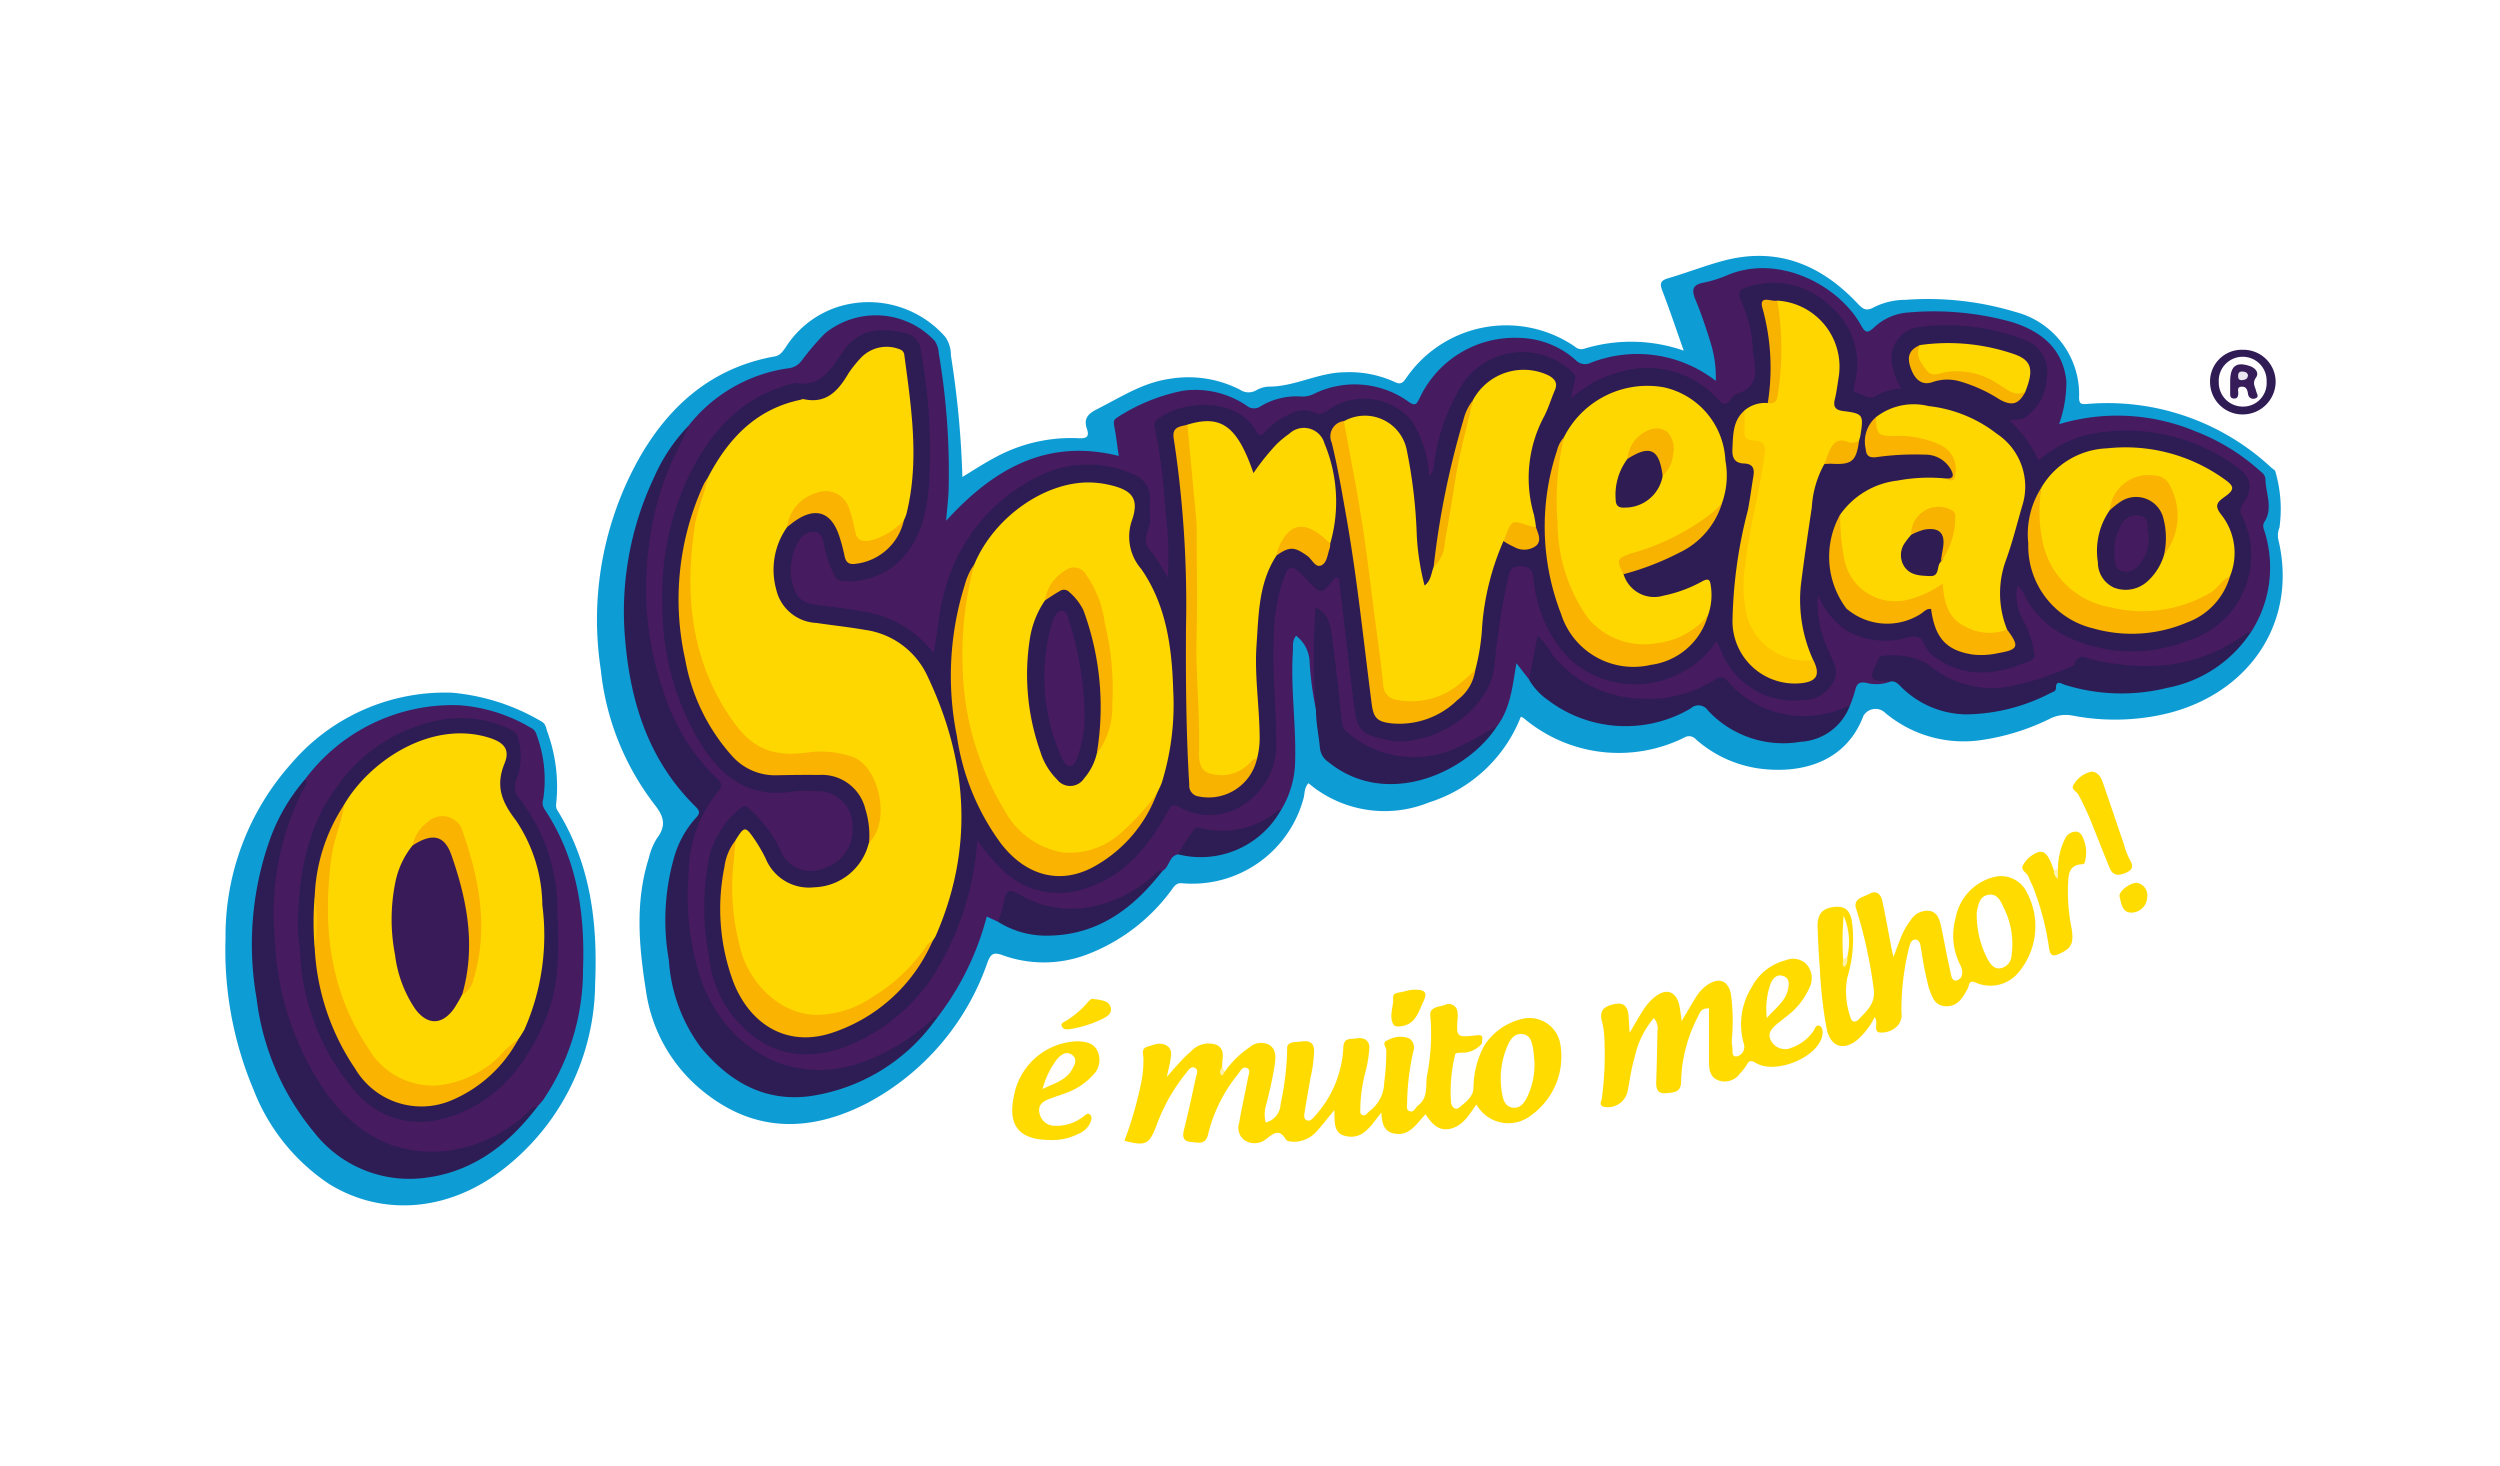 <svg xmlns="http://www.w3.org/2000/svg" xmlns:xlink="http://www.w3.org/1999/xlink" width="174" height="102" viewBox="0 0 174 102">
  <defs>
    <clipPath id="clip-path">
      <rect id="Retângulo_7249" data-name="Retângulo 7249" width="159" height="90" transform="translate(-0.011 0)" fill="none"/>
    </clipPath>
  </defs>
  <g id="Grupo_1508" data-name="Grupo 1508" transform="translate(-499 -3299)">
    <g id="Grupo_1572" data-name="Grupo 1572">
      <rect id="Retângulo_2247" data-name="Retângulo 2247" width="174" height="102" transform="translate(499 3299)" fill="#fff"/>
      <g id="Grupo_1509" data-name="Grupo 1509" transform="translate(507.011 3305.188)">
        <g id="Grupo_1509-2" data-name="Grupo 1509" transform="translate(0 -0.188)" clip-path="url(#clip-path)">
          <path id="Caminho_1997" data-name="Caminho 1997" d="M131.4,103.015q36.866,0,73.731-.015c.611,0,.749.137.749.748q-.027,35.309,0,70.619c0,.61-.138.748-.749.747q-73.731-.025-147.462,0c-.611,0-.749-.137-.749-.747q.027-35.309,0-70.619c0-.61.138-.748.749-.748q36.866.027,73.731.015" transform="translate(-52.207 -94.295)" fill="#fff"/>
          <path id="Caminho_1998" data-name="Caminho 1998" d="M480.874,147.095c-.522-1.473-.981-2.849-1.5-4.2-.2-.512-.1-.7.422-.855,1.274-.37,2.515-.86,3.8-1.205,3.752-1.012,6.823.25,9.384,2.978.385.41.612.531,1.121.253a4.846,4.846,0,0,1,2.2-.519,21.058,21.058,0,0,1,7.638.839,5.921,5.921,0,0,1,4.445,5.978c.013.42.136.459.527.433a16.726,16.726,0,0,1,12.849,4.424c.1.091.268.173.287.279a9.3,9.3,0,0,1,.284,3.9,1.474,1.474,0,0,0-.093.77c1.4,5.712-1.924,10.714-7.681,12.155a15.587,15.587,0,0,1-6.621.158,2.465,2.465,0,0,0-1.485.171,15.889,15.889,0,0,1-5.1,1.564,8.492,8.492,0,0,1-6.446-1.913.972.972,0,0,0-1.536.207c-1.142,3.04-3.971,3.939-6.717,3.713a8.411,8.411,0,0,1-4.935-2.086.622.622,0,0,0-.778-.142,10.253,10.253,0,0,1-11.22-1.346,1.049,1.049,0,0,0-.189-.086,10.107,10.107,0,0,1-6.367,5.953,8.212,8.212,0,0,1-8.414-1.329c-.295.326-.251.7-.337,1.037a8.025,8.025,0,0,1-8.443,5.928c-.435-.048-.566.227-.758.475a13,13,0,0,1-5.716,4.42,8.468,8.468,0,0,1-6.046.107c-.6-.221-.807-.1-1.031.482a17.57,17.57,0,0,1-8.348,9.8c-3.841,1.991-7.669,2.133-11.232-.631a10.948,10.948,0,0,1-4.2-7.188c-.492-3.106-.766-6.184.209-9.244a4.442,4.442,0,0,1,.553-1.345c.68-.9.494-1.531-.193-2.394a18.479,18.479,0,0,1-3.708-9.326,22.979,22.979,0,0,1,2.68-14.76c2.113-3.7,5.1-6.292,9.426-7.066.384-.069.541-.34.731-.588a6.77,6.77,0,0,1,3.488-2.8,7.092,7.092,0,0,1,7.645,2.027,2.177,2.177,0,0,1,.394,1.289,65.676,65.676,0,0,1,.8,8.462c.791-.476,1.486-.939,2.221-1.327a11.063,11.063,0,0,1,5.866-1.369c.527.03.778-.084.58-.654-.239-.688.054-1.037.688-1.357,1.642-.827,3.179-1.854,5.068-2.121a7.879,7.879,0,0,1,4.9.756,1.068,1.068,0,0,0,1.124.044,1.856,1.856,0,0,1,.849-.259c1.839.011,3.481-.986,5.316-1a7.573,7.573,0,0,1,3.478.677c.39.193.552.08.774-.238a8.448,8.448,0,0,1,11.782-2.214.634.634,0,0,0,.6.147,11.165,11.165,0,0,1,6.976.129" transform="translate(-371.692 -128.678)" fill="#0e9cd4"/>
          <path id="Caminho_1999" data-name="Caminho 1999" d="M92.819,524.634a18,18,0,0,1,4.59-12.174,14.07,14.07,0,0,1,11.161-4.917,14.825,14.825,0,0,1,6.214,1.989c.292.148.338.4.406.659a11.139,11.139,0,0,1,.64,5.1.721.721,0,0,0,.145.533c2.254,3.688,2.751,7.749,2.568,11.962a16.488,16.488,0,0,1-6.365,12.895c-3.782,2.973-8.415,3.361-12.143,1.06a13.888,13.888,0,0,1-5.261-6.554,25.016,25.016,0,0,1-1.955-10.559" transform="translate(-85.133 -465.332)" fill="#0e9cd4"/>
          <path id="Caminho_2000" data-name="Caminho 2000" d="M873.317,772.356a4.277,4.277,0,0,1,2.492-1.84,2.181,2.181,0,0,1,2.832,1.8,5.031,5.031,0,0,1-2.008,4.841,2.556,2.556,0,0,1-3.844-.724c-.46.627-.831,1.338-1.609,1.624-.761.279-1.334,0-1.933-.948-.634.657-1.131,1.6-2.265,1.325-.667-.164-.775-.763-.81-1.438-.707.848-1.243,1.934-2.519,1.623-.85-.207-.721-1.033-.755-1.8-.433.525-.8,1.008-1.2,1.45a2.118,2.118,0,0,1-1.647.756c-.182-.005-.458-.04-.526-.157-.468-.809-.888-.4-1.381-.025a1.268,1.268,0,0,1-1.456.1,1.068,1.068,0,0,1-.416-1.228c.174-1.039.42-2.066.608-3.1.043-.239.234-.6-.07-.727s-.464.227-.614.428a10.58,10.58,0,0,0-2.082,4.18c-.16.784-.746.576-1.211.54-.544-.041-.586-.4-.46-.884.3-1.178.552-2.371.81-3.56.053-.246.231-.586-.075-.72-.29-.127-.465.213-.629.412a12.583,12.583,0,0,0-2.023,3.592c-.513,1.36-.762,1.459-2.239,1.082a26.224,26.224,0,0,0,1.2-4.205,7.824,7.824,0,0,0,.124-1.534c-.005-.3-.183-.67.281-.812.438-.134.884-.344,1.332-.079.407.241.324.649.264,1.024-.05.312-.132.619-.25,1.161.425-.479.695-.8.981-1.1a6.726,6.726,0,0,1,.7-.673,1.641,1.641,0,0,1,1.787-.457c.66.324.351,1,.387,1.541-.035.159-.216.394.174.331a6.573,6.573,0,0,1,1.726-1.7,1.221,1.221,0,0,1,1.37-.179c.489.309.453.805.4,1.311a28.12,28.12,0,0,1-.629,2.936,2.26,2.26,0,0,0-.013,1.162,1.372,1.372,0,0,0,1.038-1.292,19.811,19.811,0,0,0,.46-3.851c-.052-.526.629-.441,1.022-.5.443-.063.819.03.848.6a8.992,8.992,0,0,1-.25,1.929c-.132.8-.286,1.6-.409,2.4-.031.2-.091.467.177.565.207.075.36-.1.479-.24a7.589,7.589,0,0,0,2.034-4.759c.015-.8.482-.633.86-.7.51-.093.97.062.957.677a9.079,9.079,0,0,1-.237,1.517,10.664,10.664,0,0,0-.393,2.643c.01.177-.071.421.155.5.211.074.323-.152.464-.264a2.536,2.536,0,0,0,1.043-2,16.569,16.569,0,0,0,.148-2.266c-.024-.23-.342-.521.087-.683a1.779,1.779,0,0,1,1.49-.14.756.756,0,0,1,.316.858,17.367,17.367,0,0,0-.445,3.538c.016.232-.11.552.146.668.328.149.419-.241.62-.392.7-.526.516-1.31.609-2.011a15.07,15.07,0,0,0,.243-4.2c-.1-.651.6-.636,1.008-.777a.6.6,0,0,1,.874.461,1.415,1.415,0,0,1,.016.4c-.092,1.394-.091,1.416,1.326,1.248.6-.071.325.327.377.56a1,1,0,0,1-.95.761.931.931,0,0,0-.875.981,17.155,17.155,0,0,0-.211,1.852c.006.21.011.463.274.534.215.058.34-.129.474-.258a1.863,1.863,0,0,0,.5-1.162,3.6,3.6,0,0,1,.918-2.524" transform="translate(-778.04 -705.558)" fill="#ffdb00"/>
          <path id="Caminho_2001" data-name="Caminho 2001" d="M1436.2,667.571c.263-.686.43-1.187.648-1.665a4.461,4.461,0,0,1,.552-.9,1.35,1.35,0,0,1,1.317-.649c.569.111.7.63.807,1.112.215,1,.388,2.019.619,3.02.067.289.085.854.524.685.369-.142.4-.617.178-1.063a4.493,4.493,0,0,1-.319-3.245,3.6,3.6,0,0,1,2.6-2.848,2,2,0,0,1,2.216.8,4.992,4.992,0,0,1-.437,5.822,2.537,2.537,0,0,1-2.955.719c-.311-.128-.441-.094-.516.223a1.2,1.2,0,0,1-.132.3c-.324.582-.675,1.142-1.458,1.111-.8-.032-.96-.683-1.178-1.265a24.843,24.843,0,0,1-.525-2.621c-.073-.285-.037-.765-.452-.751-.3.01-.369.43-.442.713a18.109,18.109,0,0,0-.493,4.347,1.111,1.111,0,0,1-.3.969,1.527,1.527,0,0,1-1.262.428c-.395-.117-.023-.7-.3-1.06a5.185,5.185,0,0,1-1.161,1.541c-.974.829-1.89.549-2.171-.688a30.477,30.477,0,0,1-.479-4.193c-.083-.971-.123-1.945-.161-2.919-.036-.911.336-1.337,1.192-1.416.748-.069,1.106.256,1.22,1.174a9.3,9.3,0,0,1-.35,3.771,5.434,5.434,0,0,0,.214,2.711c.074.352.336.43.59.169.578-.595,1.2-1.149,1.035-2.143a32.485,32.485,0,0,0-1.212-5.534c-.258-.73.506-.83.929-1.063.486-.267.79.045.887.5.233,1.085.423,2.178.633,3.268.028.145.065.289.144.635" transform="translate(-1312.427 -606.959)" fill="#ffdb00"/>
          <path id="Caminho_2002" data-name="Caminho 2002" d="M1250.7,736.554c.391-.653.687-1.188,1.024-1.7a3.6,3.6,0,0,1,.647-.725c.875-.754,1.61-.487,1.815.648.053.292.084.587.137.959.345-.58.652-1.115.978-1.638a2.835,2.835,0,0,1,.894-.931c.762-.478,1.357-.229,1.55.666a13.922,13.922,0,0,1,.08,3.079,2.091,2.091,0,0,0,.012.567c.075.267-.115.8.362.711a.694.694,0,0,0,.435-.919,4.9,4.9,0,0,1,.566-3.9,3.681,3.681,0,0,1,2.356-1.862,1.326,1.326,0,0,1,1.442.259,1.456,1.456,0,0,1,.242,1.594,5.021,5.021,0,0,1-1.587,2.026c-.229.19-.47.367-.7.559-.367.311-.7.654-.4,1.176a1.1,1.1,0,0,0,1.417.471,3.117,3.117,0,0,0,1.527-1.169c.108-.151.165-.486.447-.34.192.1.2.368.175.589a1.282,1.282,0,0,1-.078.315c-.559,1.416-3.243,2.432-4.535,1.676-.351-.205-.489-.205-.67.144a3.265,3.265,0,0,1-.453.571,1.3,1.3,0,0,1-1.522.481c-.568-.218-.637-.76-.638-1.295q0-1.855,0-3.716c-.568-.015-.646.324-.763.568a10.278,10.278,0,0,0-1.178,4.518c.006.788-.522.767-1.031.82-.609.064-.722-.3-.7-.809.044-1.163.063-2.327.087-3.491a1.125,1.125,0,0,0-.255-.927,6.219,6.219,0,0,0-1.331,2.714c-.242.8-.34,1.64-.509,2.462a1.411,1.411,0,0,1-1.609,1.008c-.422-.1-.193-.4-.169-.583a23.115,23.115,0,0,0,.166-4.378,4.806,4.806,0,0,0-.149-.958c-.193-.719.037-1.062.843-1.235.753-.162.969.26,1.007.892.019.317.037.634.065,1.106" transform="translate(-1145.289 -670.672)" fill="#ffdb00"/>
          <path id="Caminho_2003" data-name="Caminho 2003" d="M756.7,807.45c-2.141,0-2.944-1-2.522-3.011a4.632,4.632,0,0,1,4.474-3.857c.557.028,1.1.118,1.364.7a1.469,1.469,0,0,1-.323,1.651,4.63,4.63,0,0,1-1.876,1.244c-.377.149-.768.263-1.147.408-.46.176-.838.424-.7,1.014a1.075,1.075,0,0,0,1.045.864,3.073,3.073,0,0,0,1.977-.618c.15-.1.313-.318.489-.164s.1.4.006.607a1.528,1.528,0,0,1-.828.743,4,4,0,0,1-1.96.422" transform="translate(-691.63 -734.108)" fill="#ffdb00"/>
          <path id="Caminho_2004" data-name="Caminho 2004" d="M1605.521,626.968a4.694,4.694,0,0,1,.479-2.031.84.84,0,0,1,.759-.525c.393.019.484.373.6.679a2.394,2.394,0,0,1,.084,1.2c-.021.151-.034.382-.218.39-1.063.045-.957.89-1.01,1.539a13.305,13.305,0,0,0,.265,2.978c.15,1.039-.044,1.354-.891,1.73-.466.207-.614.073-.684-.386a18.976,18.976,0,0,0-1.127-4.3c-.091-.225-.219-.436-.294-.666-.1-.3-.567-.458-.414-.794a1.933,1.933,0,0,1,.854-.843c.55-.3.854-.072,1.207.873.038.1.071.2.106.306.081.042.063.174.172.189a.872.872,0,0,1,.111-.345" transform="translate(-1470.298 -572.531)" fill="#ffdb00"/>
          <path id="Caminho_2005" data-name="Caminho 2005" d="M1646.787,574.025c.491.019.676.419.819.832.486,1.4.956,2.807,1.436,4.209a5.561,5.561,0,0,0,.4,1.056c.258.432.265.714-.244.936-.487.212-.905.244-1.14-.323-.393-.946-.759-1.9-1.145-2.852a18.629,18.629,0,0,0-1.047-2.279c-.128-.223-.573-.37-.28-.733a1.9,1.9,0,0,1,1.2-.846" transform="translate(-1509.234 -526.317)" fill="#ffdb00"/>
          <path id="Caminho_2006" data-name="Caminho 2006" d="M1760.817,221.649a2.206,2.206,0,0,1,2.289-2.223,2.242,2.242,0,0,1,2.277,2.253,2.294,2.294,0,0,1-2.307,2.247,2.259,2.259,0,0,1-2.258-2.277" transform="translate(-1615.009 -201.081)" fill="#301c55"/>
          <path id="Caminho_2007" data-name="Caminho 2007" d="M1124.4,802.515a6.315,6.315,0,0,0-.733,2.875c0,.657-.538,1.035-.983,1.4-.3.249-.524-.044-.58-.318a10.885,10.885,0,0,1,.267-3.292c.025-.255.358-.174.562-.2a1.712,1.712,0,0,0,1.334-.658l.132.184" transform="translate(-1029.122 -735.717)" fill="#fffffe"/>
          <path id="Caminho_2008" data-name="Caminho 2008" d="M1074.193,757.273c.895-.027,1.066.172.745.842-.338.706-.535,1.571-1.545,1.7-.24.03-.465.039-.566-.179-.277-.6.062-1.214.014-1.833-.028-.363.492-.316.78-.414a3.356,3.356,0,0,1,.573-.113" transform="translate(-983.889 -694.388)" fill="#ffdb00"/>
          <path id="Caminho_2009" data-name="Caminho 2009" d="M797.626,764.86c.65.1,1.164.11,1.3.592s-.329.691-.685.868a8.194,8.194,0,0,1-2.091.644c-.254.05-.534.058-.631-.206-.081-.219.2-.287.346-.385a6.59,6.59,0,0,0,1.419-1.206,1.128,1.128,0,0,1,.337-.308" transform="translate(-729.636 -701.348)" fill="#ffdb00"/>
          <path id="Caminho_2010" data-name="Caminho 2010" d="M1685.92,667.5a.892.892,0,0,1,.7,1.056,1.1,1.1,0,0,1-1.082,1.016c-.681.007-.712-.658-.833-1.113-.094-.355.722-.981,1.217-.959" transform="translate(-1545.191 -612.055)" fill="#ffdc00"/>
          <path id="Caminho_2011" data-name="Caminho 2011" d="M1629.864,655.28v.725a.6.6,0,0,1-.283-.57l.283-.155" transform="translate(-1494.641 -600.843)" fill="#fff4b3"/>
          <path id="Caminho_2012" data-name="Caminho 2012" d="M928.986,822.514c-.042.128-.158.316-.243.232-.164-.164-.066-.386.069-.562l.174.331" transform="translate(-851.759 -753.925)" fill="#fff19f"/>
          <path id="Caminho_2013" data-name="Caminho 2013" d="M505.1,179.485l-.885-1.136c-.271,1.568-.4,3.1-1.34,4.373a8.791,8.791,0,0,1-6.384,2.339,7.113,7.113,0,0,1-4.184-1.768,1.532,1.532,0,0,1-.481-1.083c-.248-1.768-.408-3.547-.653-5.315a2.857,2.857,0,0,0-.6-1.864c-.233.026-.208.194-.206.309a40,40,0,0,0,.1,4.864,1.6,1.6,0,0,1-.195,1.395,22.194,22.194,0,0,1-.457-3.445,2.387,2.387,0,0,0-.934-1.717c-.293.35-.2.743-.225,1.109-.16,2.5.218,4.98.161,7.473a6.764,6.764,0,0,1-.983,3.545,5.783,5.783,0,0,1-5.211,1.551.884.884,0,0,0-1.021.428,3.171,3.171,0,0,1-.927,1.107c-.656.113-.6.9-1.1,1.161a9.963,9.963,0,0,1-3.276,2.217,7.638,7.638,0,0,1-6.533-.243c-.788-.4-.787-.387-1.066.423-.138.4-.171.862-.572,1.134l-.778-.365a19.5,19.5,0,0,1-3.469,7.064,13.248,13.248,0,0,1-4.172,2.9,8.435,8.435,0,0,1-8.191-.237,9.264,9.264,0,0,1-4.165-4.94,20.761,20.761,0,0,1-.834-9.068,9.428,9.428,0,0,1,1.728-4.239c.314-.462.345-.775-.075-1.186a16.428,16.428,0,0,1-4.32-8.763,22.25,22.25,0,0,1,.382-10.459,16.29,16.29,0,0,1,2.356-5.226,10.735,10.735,0,0,1,6.931-4,1.312,1.312,0,0,0,.94-.524,17.708,17.708,0,0,1,1.638-1.913,5.608,5.608,0,0,1,7.629.527,1.635,1.635,0,0,1,.277.834,49.1,49.1,0,0,1,.689,9.625c-.033.635-.105,1.268-.174,2.064,3.3-3.614,7-5.758,12.017-4.516-.106-.722-.186-1.412-.318-2.092-.056-.285-.025-.456.239-.6a12.951,12.951,0,0,1,4.563-1.847,6.37,6.37,0,0,1,4.406,1.031.8.8,0,0,0,1,.043,4.842,4.842,0,0,1,2.807-.67,1.774,1.774,0,0,0,.862-.171,6.424,6.424,0,0,1,6.637.553c.473.33.549.1.735-.253a7.3,7.3,0,0,1,6.887-4.21,6.072,6.072,0,0,1,4.009,1.567.879.879,0,0,0,1.012.171,8.9,8.9,0,0,1,8.714,1.255,7.968,7.968,0,0,0-.378-2.71c-.3-.982-.629-1.962-1.023-2.91-.282-.68-.268-1.068.571-1.219a8.656,8.656,0,0,0,1.7-.545c3.613-1.468,7.748.8,9.247,3.526.308.56.483.525.909.131a3.849,3.849,0,0,1,2.427-1.037,20.123,20.123,0,0,1,7.171.676c2.024.638,3.528,1.829,3.777,4.094a8.742,8.742,0,0,1-.508,3.009,14.09,14.09,0,0,1,9.452.48,14.53,14.53,0,0,1,4.612,2.843.682.682,0,0,1,.3.468c0,1,.559,2.02-.071,3.008-.19.3,0,.57.066.853a8.286,8.286,0,0,1-1.016,6.842,10.055,10.055,0,0,1-6.062,2.476,13.048,13.048,0,0,1-4.993-.383,1.18,1.18,0,0,0-1.033.2,12.862,12.862,0,0,1-4.386,1.654,7.307,7.307,0,0,1-6.359-1.729c-.782-.673-1.758-.405-2.654-.279-.379.053-.446.52-.5.864-.061.418.31.356.553.421a.563.563,0,0,1,.343.2,2.7,2.7,0,0,1-1.66.085c-.559-.108-.69.12-.794.56a10.149,10.149,0,0,1-.332.977,4.619,4.619,0,0,1-4.038.942,7.613,7.613,0,0,1-4.427-2.218.8.8,0,0,0-1.129-.133,9.04,9.04,0,0,1-10.146-.728,11.5,11.5,0,0,1-1.86-2.181c-.318.863-.148,1.825-.753,2.553" transform="translate(-406.683 -138.188)" fill="#461b60"/>
          <path id="Caminho_2014" data-name="Caminho 2014" d="M432.171,283.324c-.488,1.224-1.158,2.364-1.608,3.608a22.019,22.019,0,0,0-1.3,6.471,21.523,21.523,0,0,0,1.179,8.442,14.378,14.378,0,0,0,3.7,6.016c.354.32.439.509.066.954a8.932,8.932,0,0,0-2.018,5.523,18.84,18.84,0,0,0,.952,7.823c1.908,4.8,6.7,7.48,11.947,5.135a13.99,13.99,0,0,0,4.044-2.666c.084-.081.164-.249.323-.089A13.047,13.047,0,0,1,440.474,330c-3.1.347-5.485-1.068-7.431-3.4a11.38,11.38,0,0,1-2.234-6.086,15.925,15.925,0,0,1,.365-7.155A6.89,6.89,0,0,1,432.7,310.6c.309-.32.247-.5-.042-.78-3.223-3.177-4.51-7.176-4.887-11.558a21.835,21.835,0,0,1,1.986-11.3,12.28,12.28,0,0,1,2.416-3.638" transform="translate(-392.267 -259.687)" fill="#2e1c54"/>
          <path id="Caminho_2015" data-name="Caminho 2015" d="M1188.469,462.843l.587-3.047a4.916,4.916,0,0,1,1.046,1.333,8.031,8.031,0,0,0,5.542,2.992,8.7,8.7,0,0,0,5.794-1.293c.4-.233.537-.194.879.162a7.024,7.024,0,0,0,8.5,1.618,3.885,3.885,0,0,1-3.456,2.567,7.152,7.152,0,0,1-6.445-2.182.79.79,0,0,0-1.2-.139,8.942,8.942,0,0,1-9.943-.59,4.455,4.455,0,0,1-1.312-1.423" transform="translate(-1090.056 -421.546)" fill="#2e1c54"/>
          <path id="Caminho_2016" data-name="Caminho 2016" d="M1478.032,460.454c-1.456-.044-1.517-.144-.875-1.454a.711.711,0,0,1,.221-.315,5.131,5.131,0,0,1,3.214.515,6.961,6.961,0,0,0,5.482,1.637,19.432,19.432,0,0,0,4.464-1.4c.1-.035.26-.071.283-.142.3-.932.916-.446,1.45-.332,3.766.81,7.336.515,10.538-1.864a.819.819,0,0,1,.31-.068,8.941,8.941,0,0,1-5.785,3.851,13.237,13.237,0,0,1-7.133-.2c-.26-.079-.635-.385-.641.252,0,.184-.2.242-.344.3a13.065,13.065,0,0,1-5.916,1.5,6.528,6.528,0,0,1-4.513-1.916c-.215-.222-.416-.424-.755-.374" transform="translate(-1354.482 -419.013)" fill="#2e1c54"/>
          <path id="Caminho_2017" data-name="Caminho 2017" d="M1007.439,442.983a45.479,45.479,0,0,1-.029-7.144c.987.5,1.051,1.374,1.158,2.177.255,1.915.466,3.837.663,5.759a1.115,1.115,0,0,0,.446.819,7.105,7.105,0,0,0,7.833.89c.875-.393,1.691-.914,2.535-1.376-2.1,3.263-7.7,5.781-11.733,2.509a1.341,1.341,0,0,1-.6-.983c-.081-.884-.277-1.757-.276-2.65" transform="translate(-923.856 -399.573)" fill="#2e1c54"/>
          <path id="Caminho_2018" data-name="Caminho 2018" d="M741.976,660.993a9.674,9.674,0,0,0,.446-1.47c.109-.751.4-.825,1.007-.457,3.042,1.844,6.649,1.029,9.252-1.175.222-.188.382-.478.741-.43-2.024,2.618-4.5,4.47-7.97,4.5a6.287,6.287,0,0,1-3.477-.973" transform="translate(-680.535 -602.839)" fill="#2e1c54"/>
          <path id="Caminho_2019" data-name="Caminho 2019" d="M893.465,609.311a11.624,11.624,0,0,1,1.077-1.678c.113-.2.245-.222.467-.161a6.006,6.006,0,0,0,5.381-1.193.629.629,0,0,1,.234-.054,6.394,6.394,0,0,1-7.159,3.086" transform="translate(-819.48 -555.85)" fill="#2e1c54"/>
          <path id="Caminho_2020" data-name="Caminho 2020" d="M133.392,523.268a12.794,12.794,0,0,1,10.762-5.178,11.423,11.423,0,0,1,4.99,1.582.727.727,0,0,1,.382.486,8.969,8.969,0,0,1,.459,4.463.816.816,0,0,0,.08.691c2.263,3.391,2.834,7.2,2.69,11.163a16.174,16.174,0,0,1-2.735,9.028c-.139.2-.308.371-.463.556a11.651,11.651,0,0,1-4.005,2.7,8.861,8.861,0,0,1-10.144-2.669,19.575,19.575,0,0,1-4.2-10.563,21.309,21.309,0,0,1,1.045-9.843c.3-.849.844-1.569,1.138-2.413" transform="translate(-120.187 -475.006)" fill="#461b60"/>
          <path id="Caminho_2021" data-name="Caminho 2021" d="M118.862,580.71c.269.21.039.4-.048.566a19,19,0,0,0-2.047,10.444,20.268,20.268,0,0,0,3.516,10.709c2.05,2.859,4.756,4.468,8.364,4.134A9.994,9.994,0,0,0,134.234,604c.24-.2.4-.534.793-.5-2.089,2.743-4.712,4.682-8.236,4.97a8.406,8.406,0,0,1-7.3-3.234,17.935,17.935,0,0,1-3.984-9.287,21.814,21.814,0,0,1,.891-10.977,13.13,13.13,0,0,1,2.465-4.264" transform="translate(-105.658 -532.448)" fill="#2e1c54"/>
          <path id="Caminho_2022" data-name="Caminho 2022" d="M1167.087,796.576a5.261,5.261,0,0,1-.556,2.423c-.2.359-.469.7-.943.643s-.662-.447-.733-.858a5.772,5.772,0,0,1,.4-3.554c.192-.4.461-.76.977-.712.549.051.654.517.744.933a9.05,9.05,0,0,1,.109,1.124" transform="translate(-1068.297 -728.547)" fill="#fff"/>
          <path id="Caminho_2023" data-name="Caminho 2023" d="M1564.715,678.876a2.063,2.063,0,0,1,0-.4c.1-.509.194-1.086.809-1.188.6-.1.848.421,1.04.861a5.615,5.615,0,0,1,.564,3.382.944.944,0,0,1-.737.871c-.487.083-.726-.286-.932-.644a6.671,6.671,0,0,1-.749-2.877" transform="translate(-1435.138 -621.013)" fill="#fff"/>
          <path id="Caminho_2024" data-name="Caminho 2024" d="M1451.952,698.113a19.593,19.593,0,0,1,.036-3.046,4.619,4.619,0,0,1,.249,2.889c-.068.1-.107.256-.285.157" transform="translate(-1331.68 -637.335)" fill="#fffdf4"/>
          <path id="Caminho_2025" data-name="Caminho 2025" d="M1452.071,730.111l.285-.157a.851.851,0,0,1-.176.681c-.253-.133-.091-.347-.11-.524" transform="translate(-1331.798 -669.333)" fill="#fff2a8"/>
          <path id="Caminho_2026" data-name="Caminho 2026" d="M1388.007,748.263a5.209,5.209,0,0,1,.26-2.388c.152-.379.431-.683.868-.546.46.145.43.566.344.951-.182.821-.859,1.274-1.472,1.982" transform="translate(-1273.046 -683.405)" fill="#fffefc"/>
          <path id="Caminho_2027" data-name="Caminho 2027" d="M779.583,813.054a5.73,5.73,0,0,1,1.034-2.111c.264-.276.6-.547,1-.274.429.3.194.7.02,1.018-.42.769-1.235.958-2.052,1.367" transform="translate(-715.028 -743.26)" fill="#fffefd"/>
          <path id="Caminho_2028" data-name="Caminho 2028" d="M1769.842,228.823a1.666,1.666,0,0,1-1.683-1.708,1.667,1.667,0,1,1,3.33-.022,1.635,1.635,0,0,1-1.647,1.73" transform="translate(-1621.743 -206.525)" fill="#fefeff"/>
          <path id="Caminho_2029" data-name="Caminho 2029" d="M553.831,172.794a8.636,8.636,0,0,1,2.012,2.769,8.827,8.827,0,0,1,3.238-1.748,12.947,12.947,0,0,1,7.945.708,13.1,13.1,0,0,1,2.54,1.426c1.093.767,1.253,1.476.553,2.586-.155.246-.308.446-.148.8a6.211,6.211,0,0,1-3.691,8.76,10.531,10.531,0,0,1-8.653-.364,6.409,6.409,0,0,1-2.751-2.777,1.339,1.339,0,0,0-.495-.666,3.5,3.5,0,0,0,.441,2.475,6.932,6.932,0,0,1,.722,2.129c.03.253.089.461-.228.6-2.214.94-4.4,1.322-6.563-.16a2.285,2.285,0,0,1-.842-.966c-.264-.622-.645-.608-1.209-.472a5.493,5.493,0,0,1-4.145-.444,5.658,5.658,0,0,1-2.068-2.529,7.958,7.958,0,0,0,.776,3.956c.234.612.676,1.185.39,1.926a2.366,2.366,0,0,1-2.252,1.442,5.421,5.421,0,0,1-5.637-3.4c-.086-.2-.173-.39-.318-.715a6.356,6.356,0,0,1-2.324,2.13,6.766,6.766,0,0,1-8.044-1.01,9.109,9.109,0,0,1-2.358-5.325c-.076-.469-.051-.915-.784-.989-.708-.072-.862.216-1.008.777a49.753,49.753,0,0,0-.952,6.221c-.343,2.671-3.168,4.67-5.5,5.068a4.526,4.526,0,0,1-1.755.058c-2.059-.429-2.3-.625-2.544-2.646q-.494-4.168-.986-8.336c-.015-.129.03-.295-.124-.356-.2-.081-.265.11-.366.23-.78.928-.782.927-1.634.072-.019-.019-.039-.038-.057-.058-1.38-1.566-1.442-.969-1.906.472a12.389,12.389,0,0,0-.47,3.188c-.133,2.6.162,5.192.161,7.79,0,3.226-3.465,6.065-6.713,4.288-.537-.294-.658-.047-.878.355-1.309,2.382-2.983,4.435-5.676,5.289a5.574,5.574,0,0,1-5.8-1.3,11.851,11.851,0,0,1-1.743-2.074,20.064,20.064,0,0,1-2.323,8.174,12.908,12.908,0,0,1-6.97,6.265c-3.144,1.11-5.956.4-8.186-2.824a8.244,8.244,0,0,1-1.207-3.572,17.673,17.673,0,0,1,.064-7,6.36,6.36,0,0,1,2.166-3.262c.313-.272.471-.055.677.127a9.235,9.235,0,0,1,2.071,2.781,2.268,2.268,0,0,0,3.109,1.258,2.756,2.756,0,0,0,1.912-2.8,2.4,2.4,0,0,0-2.585-2.525,7.142,7.142,0,0,0-1.546.009c-3.205.53-5.184-1.17-6.649-3.689a18.457,18.457,0,0,1-2.448-9.293,19.513,19.513,0,0,1,1.724-8.742c1.542-3.239,3.756-5.8,7.449-6.691.026-.006.054-.029.077-.025,1.807.357,2.511-1.033,3.309-2.165,1.132-1.606,2.606-1.72,4.4-1.276a1.319,1.319,0,0,1,1.028,1.2,38.761,38.761,0,0,1,.585,9.03c-.143,2.128-.523,4.243-2.27,5.806a5.08,5.08,0,0,1-3.842,1.185c-.308-.014-.4-.235-.518-.446a8.2,8.2,0,0,1-.688-2.069c-.092-.352-.152-.8-.6-.883a1.132,1.132,0,0,0-1.15.616,3.917,3.917,0,0,0-.333,3.362,1.518,1.518,0,0,0,1.256,1.038c1.2.194,2.409.3,3.6.531a7.517,7.517,0,0,1,4.843,2.879c.31-1.4.333-2.75.7-4.038a12.384,12.384,0,0,1,6.476-8.2,7.7,7.7,0,0,1,6.65-.239A1.751,1.751,0,0,1,494,178.212c.006.488-.029.979.009,1.464.056.707-.7,1.374,0,2.136a13.4,13.4,0,0,1,1.243,1.93,27.89,27.89,0,0,0-.186-4.915,40.362,40.362,0,0,0-.731-5.6.512.512,0,0,1,.237-.553c1.8-1.362,5.53-1.49,6.859.9.238.427.431.169.612-.025a4.587,4.587,0,0,1,1.565-1.142,2.077,2.077,0,0,1,1.87-.168c.478.255.765-.079,1.088-.288a4.354,4.354,0,0,1,5.653.848,7.975,7.975,0,0,1,1.223,3.876c.4-.433.313-.968.423-1.427a13.8,13.8,0,0,1,1.968-5.111,5.029,5.029,0,0,1,7.562-.728.472.472,0,0,1,.186.549c-.109.38-.163.776-.27,1.314a7.764,7.764,0,0,1,3.2-1.8,6.64,6.64,0,0,1,7.041,1.856c.37.4.558.387.857.011.118-.147.246-.341.407-.39,1.94-.586,1.162-2.139,1.139-3.35a9.117,9.117,0,0,0-.834-3.2c-.22-.542-.061-.744.473-.908a5.721,5.721,0,0,1,5.789,1.345,5.275,5.275,0,0,1,1.712,5.215c-.053.27-.2.789-.008.8.481.03.867.531,1.387.253a3.974,3.974,0,0,1,1.832-.542,4.56,4.56,0,0,1-.662-1.8,2.182,2.182,0,0,1,1.934-2.484,14.735,14.735,0,0,1,7.474.973,2.3,2.3,0,0,1,1.362,2.593,3.3,3.3,0,0,1-1.58,2.762c-.278.161-.587.065-1.009.186" transform="translate(-421.98 -149.519)" fill="#2e1c54"/>
          <path id="Caminho_2030" data-name="Caminho 2030" d="M153.409,543.017c.112-3.221.623-6.335,2.547-9.048a11.326,11.326,0,0,1,7.6-4.944,7.818,7.818,0,0,1,4.812.782.639.639,0,0,1,.362.489,4.568,4.568,0,0,1-.082,2.865,1.218,1.218,0,0,0,.2,1.395,12.617,12.617,0,0,1,2.629,7.831c.094,2.51.185,5.058-.8,7.435-1.4,3.381-3.576,6.1-7.31,7.024a5.866,5.866,0,0,1-6.1-2.091,15.908,15.908,0,0,1-3.71-9.8,12.426,12.426,0,0,1-.146-1.933" transform="translate(-140.694 -484.953)" fill="#2e1c54"/>
          <path id="Caminho_2031" data-name="Caminho 2031" d="M1777.747,232.872c0-1.085.412-1.415,1.372-1.087.388.133.663.465.424.8-.274.384-.057.634.014.948.036.163.221.39-.03.488a.369.369,0,0,1-.538-.316c-.044-.249-.106-.494-.432-.487-.364.008-.235.3-.247.484-.014.228-.077.364-.332.338-.226-.023-.229-.191-.231-.354,0-.271,0-.541,0-.812" transform="translate(-1630.538 -212.305)" fill="#361d59"/>
          <path id="Caminho_2032" data-name="Caminho 2032" d="M482.4,225.983c1.4-2.7,3.32-4.791,6.449-5.455.079-.017.165-.066.236-.051,1.61.355,2.433-.61,3.142-1.821a8.547,8.547,0,0,1,.866-1.073,2.473,2.473,0,0,1,2.752-.546.445.445,0,0,1,.253.377c.486,3.674,1.064,7.346.15,11.038a3.526,3.526,0,0,1-.177.449,3.079,3.079,0,0,1-2.227,1.586c-.863.159-1.127.015-1.368-.813-.128-.44-.2-.895-.372-1.323a1.627,1.627,0,0,0-2.537-.922,4.545,4.545,0,0,0-1.629,1.957,5.135,5.135,0,0,0-.758,4.332,3,3,0,0,0,2.789,2.335c1.125.168,2.258.287,3.377.482a5.632,5.632,0,0,1,4.318,3.128c2.855,5.956,3.311,12.033.61,18.194a2.41,2.41,0,0,1-.217.335,12.4,12.4,0,0,1-3.009,3.361,9.813,9.813,0,0,1-4.253,1.911,4.439,4.439,0,0,1-3.336-.687,6.74,6.74,0,0,1-3.021-4.17,18.022,18.022,0,0,1-.474-5.945,8.668,8.668,0,0,1,.382-1.48c.616-.992.684-1,1.324-.07a11.5,11.5,0,0,1,.773,1.329,3.257,3.257,0,0,0,3.387,2.013,4.043,4.043,0,0,0,3.6-2.489c.087-.2.139-.408.207-.613a4.926,4.926,0,0,0,.008-4.528,2.484,2.484,0,0,0-1.8-1.376,7.434,7.434,0,0,0-2.581-.119,5.286,5.286,0,0,1-5.474-2.575,18.352,18.352,0,0,1-1.39-16.77" transform="translate(-441.167 -198.698)" fill="gold"/>
          <path id="Caminho_2033" data-name="Caminho 2033" d="M710.168,336.579c1.364-3.274,4.914-5.781,8.105-5.7a6.736,6.736,0,0,1,1.363.184c1.52.356,2.006.948,1.523,2.4a3.442,3.442,0,0,0,.628,3.438c1.742,2.5,2.138,5.451,2.225,8.427a18.293,18.293,0,0,1-.782,6.406c-.093.278-.238.539-.359.808a8.87,8.87,0,0,1-3.269,3.534,4.8,4.8,0,0,1-6.229-.743,13.266,13.266,0,0,1-3.412-6.458,20.419,20.419,0,0,1-.119-11.38c.093-.311.223-.606.328-.911" transform="translate(-650.368 -303.299)" fill="gold"/>
          <path id="Caminho_2034" data-name="Caminho 2034" d="M1040.151,238.074a4.012,4.012,0,0,1,5.283-1.731c.439.249.643.528.424,1.034-.257.594-.44,1.225-.736,1.8a9.078,9.078,0,0,0-.719,6.843,7.872,7.872,0,0,1,.144.874c-.386.295-.738.059-1.043-.126-.375-.227-.511-.084-.663.243-.143.307-.177.7-.555.856a18.233,18.233,0,0,0-1.479,5.852,15.1,15.1,0,0,1-.479,3.107,2.478,2.478,0,0,1-1.034,1.212,5.512,5.512,0,0,1-4.107,1.182c-1.153-.2-1.445-.555-1.576-1.726-.344-3.068-.734-6.129-1.153-9.187-.35-2.55-.8-5.083-1.313-7.6a1.447,1.447,0,0,1,.033-1.181,2.969,2.969,0,0,1,4.392,2.085,35.086,35.086,0,0,1,.682,5.873,17.544,17.544,0,0,0,.542,3.479c.458-.347.459-.868.632-1.3a13.666,13.666,0,0,0,.882-3.783,38.636,38.636,0,0,1,1.844-7.8" transform="translate(-945.655 -216.208)" fill="gold"/>
          <path id="Caminho_2035" data-name="Caminho 2035" d="M898.992,279.658c2.353-.72,3.467.087,4.6,3.371a16.28,16.28,0,0,1,1.617-2.019,7.041,7.041,0,0,1,.875-.72,1.483,1.483,0,0,1,2.449.676,10.5,10.5,0,0,1,.4,6.965c-.359.1-.523-.2-.741-.369-1.107-.878-1.786-.762-2.534.457a7.033,7.033,0,0,0-.463.748c-1.247,1.9-1.24,4.079-1.39,6.228-.148,2.109.194,4.2.215,6.3a5.708,5.708,0,0,1-.179,1.6,3.1,3.1,0,0,1-2.788,1.372,1.245,1.245,0,0,1-1.368-1.124,5.939,5.939,0,0,1-.13-1.129c-.212-4.578-.153-9.158-.168-13.739a71.646,71.646,0,0,0-.55-7.534c-.041-.375-.143-.757.155-1.083" transform="translate(-824.361 -256.102)" fill="gold"/>
          <path id="Caminho_2036" data-name="Caminho 2036" d="M1213.812,262.755a2.225,2.225,0,0,0,2.776,1.492,9.374,9.374,0,0,0,2.726-1.012c.388-.2.515-.107.562.293a4.222,4.222,0,0,1-.209,2.147,5.174,5.174,0,0,1-5.255,2.081,5.4,5.4,0,0,1-4.146-3.181,13.713,13.713,0,0,1-1.211-4.617c-.166-2.267-.33-4.55.6-6.726a6.5,6.5,0,0,1,6.962-3.485,5.464,5.464,0,0,1,4.28,5.088,5.7,5.7,0,0,1-.257,3.029,4.984,4.984,0,0,1-2.131,1.9,22.646,22.646,0,0,1-3.717,1.615c-1.021.35-1.021.35-.986,1.378" transform="translate(-1108.821 -228.79)" fill="gold"/>
          <path id="Caminho_2037" data-name="Caminho 2037" d="M1447.483,273.334a5.657,5.657,0,0,1,3.978-2.362,11.9,11.9,0,0,1,3.39-.146c.436.132.614-.022.54-.475a2.2,2.2,0,0,0-1.635-1.9,10.179,10.179,0,0,0-2.792-.381c-.974-.014-1.307-.548-1.012-1.5a4.278,4.278,0,0,1,3.677-.786,9.4,9.4,0,0,1,4.754,1.928,4.41,4.41,0,0,1,1.748,5.077c-.35,1.22-.661,2.455-1.087,3.648a6.719,6.719,0,0,0,.052,4.9c-.018.458-.393.374-.655.4-2.221.21-3.473-.743-4.044-3.066-.307-.071-.487.18-.712.3-2.177,1.147-4.565.676-5.635-1.249a5.526,5.526,0,0,1-.568-4.386" transform="translate(-1327.414 -243.521)" fill="gold"/>
          <path id="Caminho_2038" data-name="Caminho 2038" d="M1366.819,185.745a2.192,2.192,0,0,1,1.61-.507c.543-.413.506-1.036.579-1.615a20.115,20.115,0,0,0-.021-4.745.9.9,0,0,1,.111-.771,4.608,4.608,0,0,1,4.265,5.347c-.082.508-.142,1.022-.266,1.52-.131.528.053.752.575.817,1.387.174,1.438.254,1.212,1.669-.021.133-.066.262-.1.393a.523.523,0,0,1-.664.3,1.006,1.006,0,0,0-1.331.78,1.088,1.088,0,0,1-.426.557,7.029,7.029,0,0,0-.866,3c-.271,1.812-.541,3.624-.765,5.442a10.061,10.061,0,0,0,.865,5.2,1.311,1.311,0,0,1-1.231.182,4.535,4.535,0,0,1-3.785-4.346,29,29,0,0,1,.9-7.213c.183-.9.33-1.806.434-2.72.061-.539-.042-.9-.642-1a.754.754,0,0,1-.606-.486,3.687,3.687,0,0,1-.081-.991,1.641,1.641,0,0,1,.23-.816" transform="translate(-1253.405 -163.184)" fill="#ffd600"/>
          <path id="Caminho_2039" data-name="Caminho 2039" d="M1615.594,304.217a5.56,5.56,0,0,1,4.563-2.688,11.8,11.8,0,0,1,8.135,2.137c.736.514.746.737.013,1.256-.529.375-.7.617-.205,1.239a4.291,4.291,0,0,1,.592,4.287c-1.8,2.438-4.414,2.694-7.124,2.566a6.817,6.817,0,0,1-3.176-.909,6.63,6.63,0,0,1-2.8-7.889" transform="translate(-1481.501 -276.326)" fill="gold"/>
          <path id="Caminho_2040" data-name="Caminho 2040" d="M475.672,327.375c-.208,1.143-.72,2.2-.893,3.358-.687,4.6-.289,9.033,2.3,13.018,1.449,2.233,2.824,3.154,5.813,2.678a6.693,6.693,0,0,1,2.717.293c1.954.5,2.9,4.478,1.307,6.021a6.126,6.126,0,0,0-.254-2.321,3.118,3.118,0,0,0-3.265-2.393c-.975-.014-1.951,0-2.927.021a3.992,3.992,0,0,1-3.1-1.356,13.6,13.6,0,0,1-3.252-6.707,19.165,19.165,0,0,1,1.3-12.207,3.539,3.539,0,0,1,.256-.406" transform="translate(-434.44 -300.091)" fill="#f9b300"/>
          <path id="Caminho_2041" data-name="Caminho 2041" d="M704.22,399.781a24.221,24.221,0,0,0-.809,7.276,19.989,19.989,0,0,0,2.893,9.805,5.694,5.694,0,0,0,4.049,2.966,5.324,5.324,0,0,0,4.135-1.411,17.333,17.333,0,0,0,2.434-2.678,9.615,9.615,0,0,1-4.491,5.144c-2.3,1.2-4.655.554-6.376-1.7a16.613,16.613,0,0,1-3.045-7.437,21.173,21.173,0,0,1,.561-10.584,4.3,4.3,0,0,1,.65-1.384" transform="translate(-644.42 -366.501)" fill="#f9b300"/>
          <path id="Caminho_2042" data-name="Caminho 2042" d="M1022.688,279.4c.417,2.3.876,4.592,1.24,6.9.352,2.226.61,4.467.9,6.7.21,1.6.446,3.19.6,4.792a1.053,1.053,0,0,0,.95,1.01,5.22,5.22,0,0,0,4.448-1.187,11.04,11.04,0,0,0,1.013-.912,3.166,3.166,0,0,1-1.247,2.111,5.778,5.778,0,0,1-4.525,1.63c-1.029-.1-1.313-.358-1.44-1.341-.559-4.319-1-8.654-1.752-12.946-.308-1.758-.608-3.521-1.031-5.253a1.071,1.071,0,0,1,.844-1.506" transform="translate(-937.166 -256.092)" fill="#f9b300"/>
          <path id="Caminho_2043" data-name="Caminho 2043" d="M509.719,631.681c-.054.616-.092,1.235-.166,1.849a16.162,16.162,0,0,0,.544,5.824c.443,1.806,2.336,4.375,5.191,4.48a6.981,6.981,0,0,0,3.968-1.25,12.014,12.014,0,0,0,3.7-3.471.934.934,0,0,1,.477-.422,11.571,11.571,0,0,1-7.142,6.438c-3.032.927-5.537-.627-6.7-3.525a14.616,14.616,0,0,1-.641-8.08,3.682,3.682,0,0,1,.777-1.842" transform="translate(-466.538 -579.198)" fill="#f9b300"/>
          <path id="Caminho_2044" data-name="Caminho 2044" d="M890.545,282.356q.313,3.333.624,6.665c.022.242.025.486.025.73,0,2.492.048,4.986-.009,7.477-.056,2.463.2,4.915.181,7.376,0,.707-.148,1.59.569,1.963a2.666,2.666,0,0,0,2.743-.475c.243-.159.377-.474.716-.5a3.445,3.445,0,0,1-4.042,2.644.753.753,0,0,1-.675-.818c-.222-3.627-.247-7.258-.229-10.889a76.373,76.373,0,0,0-.851-13.2c-.143-.847.447-.828.946-.971" transform="translate(-815.915 -258.8)" fill="#f8b300"/>
          <path id="Caminho_2045" data-name="Caminho 2045" d="M1441.461,357.921a14.916,14.916,0,0,0,.32,3.286,3.6,3.6,0,0,0,4.328,2.652,6.967,6.967,0,0,0,2.484-1.136c.089,1.307.376,2.456,1.605,3.012a3.466,3.466,0,0,0,2.875.189c.879,1.176.8,1.394-.612,1.64a5.442,5.442,0,0,1-1.777.1c-1.829-.281-2.63-1.139-2.9-3.169-.335-.058-.517.228-.756.362a4.345,4.345,0,0,1-5.141-.4,6,6,0,0,1-.429-6.538" transform="translate(-1321.391 -328.107)" fill="#f9b300"/>
          <path id="Caminho_2046" data-name="Caminho 2046" d="M1202.921,293.071a19.29,19.29,0,0,0-.446,5.945,11.593,11.593,0,0,0,2.047,6.539,5.061,5.061,0,0,0,4.762,1.854,5.6,5.6,0,0,0,3.644-1.9,4.764,4.764,0,0,1-3.952,3.391,5.288,5.288,0,0,1-6.258-3.549,16.775,16.775,0,0,1-.28-11.362,2.066,2.066,0,0,1,.482-.922" transform="translate(-1102.081 -268.627)" fill="#f9b300"/>
          <path id="Caminho_2047" data-name="Caminho 2047" d="M1608.867,334.706a9.808,9.808,0,0,0,.088,3.924,5.794,5.794,0,0,0,4.639,4.44,9.34,9.34,0,0,0,7.012-1c.52-.3.78-.905,1.36-1.127a4.824,4.824,0,0,1-2.992,3.2,9.82,9.82,0,0,1-6.517.411,5.9,5.9,0,0,1-4.525-5.909,6.04,6.04,0,0,1,.936-3.931" transform="translate(-1474.775 -306.815)" fill="#f9b300"/>
          <path id="Caminho_2048" data-name="Caminho 2048" d="M1360.086,270.339q0,.4,0,.8a1.246,1.246,0,0,0,0,.976c.151.346.46.3.758.333.467.045.708.244.645.795-.3,2.64-1.087,5.2-1.353,7.838a8.643,8.643,0,0,0,.194,3.85,4.275,4.275,0,0,0,4.539,2.792c.507,1.022.244,1.5-.876,1.609a4.34,4.34,0,0,1-4.751-4.247,32.522,32.522,0,0,1,1.068-7.784c.157-.8.256-1.6.389-2.4.086-.52-.052-.843-.647-.862-.657-.021-.848-.392-.815-1.023.052-.976.015-1.958.853-2.676" transform="translate(-1246.672 -247.778)" fill="#fdc400"/>
          <path id="Caminho_2049" data-name="Caminho 2049" d="M1513.289,214.069a14.064,14.064,0,0,1,6.613.656c1.169.433,1.308,1.084.715,2.584-.261.429-.629.344-1,.2-.458-.176-.854-.473-1.289-.69a4.7,4.7,0,0,0-3.6-.575,1.167,1.167,0,0,1-1.454-.74c-.233-.458-.618-.965.012-1.436" transform="translate(-1387.663 -196.053)" fill="gold"/>
          <path id="Caminho_2050" data-name="Caminho 2050" d="M564.815,340.733a2.843,2.843,0,0,1,2.037-2.378,1.709,1.709,0,0,1,2.305,1.169,8.972,8.972,0,0,1,.389,1.48c.125.661.47.766,1.1.655a4.779,4.779,0,0,0,2.3-1.412,3.893,3.893,0,0,1-3.315,3.035c-.467.078-.714-.052-.814-.525a12.073,12.073,0,0,0-.4-1.486c-.557-1.6-1.633-1.937-3.026-.98-.2.137-.385.293-.577.441" transform="translate(-518.045 -310.046)" fill="#f9b300"/>
          <path id="Caminho_2051" data-name="Caminho 2051" d="M1471.821,276.2c.087,1.239.143,1.3,1.393,1.291a6.746,6.746,0,0,1,3.049.608,1.844,1.844,0,0,1,1.1,2.047c-.052.5-.278.518-.643.313.347,0,.59-.059.393-.51a2.022,2.022,0,0,0-1.889-1.155,18.973,18.973,0,0,0-3.39.179c-.483.04-.672-.1-.711-.592a2.241,2.241,0,0,1,.7-2.183" transform="translate(-1349.283 -253.15)" fill="#f9b300"/>
          <path id="Caminho_2052" data-name="Caminho 2052" d="M1264.307,353.892c-.521-.987-.462-1.115.508-1.444a16.033,16.033,0,0,0,5.618-2.806c.24-.209.473-.427.708-.641a5.61,5.61,0,0,1-3,3.414,19.088,19.088,0,0,1-3.833,1.476" transform="translate(-1159.316 -319.927)" fill="#f8b300"/>
          <path id="Caminho_2053" data-name="Caminho 2053" d="M1508.463,215.448c-.382.722.077,1.252.453,1.761.335.452.8.254,1.261.134a5.133,5.133,0,0,1,3.765.852c.571.3,1.081.9,1.848.493-.439.877-.926,1.041-1.816.533a10.379,10.379,0,0,0-2.793-1.259,3.107,3.107,0,0,0-1.831.058c-.674.25-1.2-.075-1.51-.892-.329-.861-.147-1.351.624-1.68" transform="translate(-1382.836 -197.432)" fill="#f8b200"/>
          <path id="Caminho_2054" data-name="Caminho 2054" d="M1385.114,177.44a20.564,20.564,0,0,1,.018,6.611c-.074.5-.3.561-.687.52a15.508,15.508,0,0,0-.363-6.586c-.288-.991.635-.441,1.032-.545" transform="translate(-1269.42 -162.516)" fill="#f8b300"/>
          <path id="Caminho_2055" data-name="Caminho 2055" d="M976.187,370.181a2.759,2.759,0,0,1,.435-1.107c.756-1.283,1.732-.981,2.575-.362.258.189.486.421.727.633a1.309,1.309,0,0,1-.033.318c-.154.427-.189,1.02-.575,1.2-.432.2-.646-.412-.969-.643-.919-.658-1.235-.687-2.161-.041" transform="translate(-895.352 -337.517)" fill="#f9b300"/>
          <path id="Caminho_2056" data-name="Caminho 2056" d="M1110.968,261.949c-.383,1.785-.9,3.538-1.189,5.345-.238,1.51-.482,3.021-.763,4.523a2.3,2.3,0,0,1-.773,1.711,58.939,58.939,0,0,1,2.069-10.209,3.568,3.568,0,0,1,.657-1.37" transform="translate(-1016.472 -240.082)" fill="#f7b200"/>
          <path id="Caminho_2057" data-name="Caminho 2057" d="M1166.936,365.682c.034-.072.074-.142.1-.216.463-1.254.462-1.252,1.62-.869a4.639,4.639,0,0,0,.54.112c.142.427.408.913.036,1.281a1.383,1.383,0,0,1-1.524.116,5.614,5.614,0,0,1-.773-.424" transform="translate(-1070.306 -334.024)" fill="#f8b200"/>
          <path id="Caminho_2058" data-name="Caminho 2058" d="M1436.593,297.334c.116-.3.227-.6.349-.892.246-.594.623-.935,1.307-.648a.827.827,0,0,0,.764-.094c-.192,1.444-.5,1.694-1.94,1.607a4.017,4.017,0,0,0-.48.027" transform="translate(-1317.634 -271.031)" fill="#f8b200"/>
          <path id="Caminho_2059" data-name="Caminho 2059" d="M177.39,546.762c1.826-3.106,6.13-5.9,10.11-4.636,1.01.322,1.444.811,1.047,1.782-.646,1.582-.191,2.685.795,3.966a10.753,10.753,0,0,1,1.836,5.9,16.244,16.244,0,0,1-1.247,8.654,7.472,7.472,0,0,1-.429.68,10.152,10.152,0,0,1-3.031,2.65c-3.178,1.672-5.908.572-7.76-2.135a16.574,16.574,0,0,1-2.641-8.436,20.035,20.035,0,0,1,.429-5.9,25.373,25.373,0,0,1,.891-2.523" transform="translate(-161.442 -496.772)" fill="gold"/>
          <path id="Caminho_2060" data-name="Caminho 2060" d="M169.765,601.579c-.178,1.253-.724,2.415-.89,3.674-.62,4.705-.169,9.219,2.544,13.262a5.218,5.218,0,0,0,4.825,2.624,7.26,7.26,0,0,0,4.321-2.027,6.741,6.741,0,0,1,1.313-1.192,9.39,9.39,0,0,1-4.553,4.211,5.359,5.359,0,0,1-6.8-2.162,16.4,16.4,0,0,1-2.816-8.415,26.5,26.5,0,0,0,0-3.563,12.425,12.425,0,0,1,2.061-6.412" transform="translate(-153.817 -551.589)" fill="#f9b300"/>
          <path id="Caminho_2061" data-name="Caminho 2061" d="M166.911,679.015a10.246,10.246,0,0,1,0,3.563,21.605,21.605,0,0,1,0-3.563" transform="translate(-153.024 -622.613)" fill="#fdc300"/>
          <path id="Caminho_2062" data-name="Caminho 2062" d="M1785.117,237.951c-.018.29-.2.329-.4.352s-.293-.078-.29-.278c0-.182.057-.321.269-.319s.369.054.418.245" transform="translate(-1636.667 -217.847)" fill="#e9e6f0"/>
          <path id="Caminho_2063" data-name="Caminho 2063" d="M771.366,431.034a4.041,4.041,0,0,1-.881,1.713,1.153,1.153,0,0,1-1.889.063,4.637,4.637,0,0,1-1.155-1.931,16.039,16.039,0,0,1-.693-8.068,6.5,6.5,0,0,1,1.013-2.45c.754-1.1,1.448-1.165,2.343-.213a3.148,3.148,0,0,1,.708,1.262,23.328,23.328,0,0,1,1.069,7.682,5.08,5.08,0,0,1-.515,1.943" transform="translate(-703.045 -384.568)" fill="#2e1c54"/>
          <path id="Caminho_2064" data-name="Caminho 2064" d="M785.139,415.324a19.451,19.451,0,0,0-.923-9.982,3.9,3.9,0,0,0-.985-1.272.505.505,0,0,0-.672-.067c-.354.193-.684.429-1.025.648a2.933,2.933,0,0,1,1.458-2.115.954.954,0,0,1,1.39.3,7.405,7.405,0,0,1,1.322,3.424,18.831,18.831,0,0,1,.518,5.6,5.409,5.409,0,0,1-1.083,3.464" transform="translate(-716.818 -368.859)" fill="#f9b300"/>
          <path id="Caminho_2065" data-name="Caminho 2065" d="M1264.505,304.566a2.654,2.654,0,0,1-2.612,2.226c-.425.025-.652-.086-.663-.57a4.182,4.182,0,0,1,.817-2.816,1.613,1.613,0,0,1,1.9-.581c.546.243.736.843.554,1.742" transform="translate(-1156.791 -277.463)" fill="#2e1c53"/>
          <path id="Caminho_2066" data-name="Caminho 2066" d="M1273.572,288.844c-.006-.026-.013-.052-.017-.079-.246-1.787-.889-2.072-2.441-1.083a2.353,2.353,0,0,1,1.371-1.957,1.347,1.347,0,0,1,1.393.06,1.718,1.718,0,0,1,.419,1.563,2.27,2.27,0,0,1-.726,1.5" transform="translate(-1165.858 -261.74)" fill="#f8b300"/>
          <path id="Caminho_2067" data-name="Caminho 2067" d="M1503.715,370.2c-.3.289-.036,1.015-.743.983-.675-.031-1.383-.029-1.806-.692a1.473,1.473,0,0,1,.1-1.677,5.884,5.884,0,0,1,.4-.508,1.57,1.57,0,0,1,1.952-.414c.528.3.642.792.351,1.642-.076.223-.048.488-.248.665" transform="translate(-1376.657 -337.088)" fill="#2e1c53"/>
          <path id="Caminho_2068" data-name="Caminho 2068" d="M1511.64,355.02c.052-.317.1-.634.156-.95.192-1.052-.253-1.5-1.321-1.3a5.031,5.031,0,0,0-.889.353,1.91,1.91,0,0,1,2.66-1.794c.234.108.446.232.408.531a5.22,5.22,0,0,1-1.013,3.155" transform="translate(-1384.581 -321.903)" fill="#f8b300"/>
          <path id="Caminho_2069" data-name="Caminho 2069" d="M1367.535,281.014a.737.737,0,0,1,0-.976q0,.488,0,.976" transform="translate(-1254.124 -256.674)" fill="#fdc600"/>
          <path id="Caminho_2070" data-name="Caminho 2070" d="M1670.429,345.451a4,4,0,0,1-1.15,1.829,2.247,2.247,0,0,1-2.351.429,1.922,1.922,0,0,1-1.1-1.755,4.946,4.946,0,0,1,.823-3.62,2.106,2.106,0,0,1,2.174-1.081c.989.009,1.424.612,1.718,1.442a3.47,3.47,0,0,1-.113,2.756" transform="translate(-1527.826 -312.819)" fill="#2e1c53"/>
          <path id="Caminho_2071" data-name="Caminho 2071" d="M1680.243,330.572a5.358,5.358,0,0,0-.042-2.556,1.953,1.953,0,0,0-3.046-1.112,7.02,7.02,0,0,0-.692.552,2.708,2.708,0,0,1,3.164-2.41,1.159,1.159,0,0,1,1.018.669,4.417,4.417,0,0,1-.4,4.857" transform="translate(-1537.641 -297.941)" fill="#f9b300"/>
          <path id="Caminho_2072" data-name="Caminho 2072" d="M237.323,637.263a11.02,11.02,0,0,1-.57.979c-.833,1.154-1.851,1.16-2.7.009a8.589,8.589,0,0,1-1.4-3.766,12.96,12.96,0,0,1,.063-5.232,5.943,5.943,0,0,1,1.162-2.379c.88-1.073,1.561-1.092,2.449-.07a2.082,2.082,0,0,1,.406.606,16.642,16.642,0,0,1,1.12,8.6,2.279,2.279,0,0,1-.529,1.251" transform="translate(-213.171 -574.035)" fill="#3a1b59"/>
          <path id="Caminho_2073" data-name="Caminho 2073" d="M253.5,623.808c.965-3.325.36-6.544-.742-9.7-.492-1.409-1.335-1.569-2.7-.69a2.581,2.581,0,0,1,1.014-1.6,1.481,1.481,0,0,1,2.494.73c1.157,3.319,1.778,6.713.719,10.2a1.558,1.558,0,0,1-.78,1.062" transform="translate(-229.345 -560.58)" fill="#f9b300"/>
          <path id="Caminho_2074" data-name="Caminho 2074" d="M783.407,446.186a7.98,7.98,0,0,1-.409,2.621c-.12.368-.246.836-.637.856-.341.018-.466-.468-.625-.764a13.665,13.665,0,0,1-.646-9.018c.041-.1.059-.209.1-.308.13-.3.3-.681.614-.7.381-.028.445.436.528.712a22.27,22.27,0,0,1,1.074,6.605" transform="translate(-715.935 -402.351)" fill="#461b60"/>
          <path id="Caminho_2075" data-name="Caminho 2075" d="M1680.352,360.945a2.878,2.878,0,0,1,.375-1.574,1.238,1.238,0,0,1,1.292-.88c.75.066.6.674.662,1.1a2.707,2.707,0,0,1-.7,2.429,1.026,1.026,0,0,1-1.158.337c-.4-.153-.462-.559-.467-.951,0-.134,0-.269,0-.456" transform="translate(-1541.196 -328.624)" fill="#451b5f"/>
        </g>
      </g>
    </g>
  </g>
</svg>
